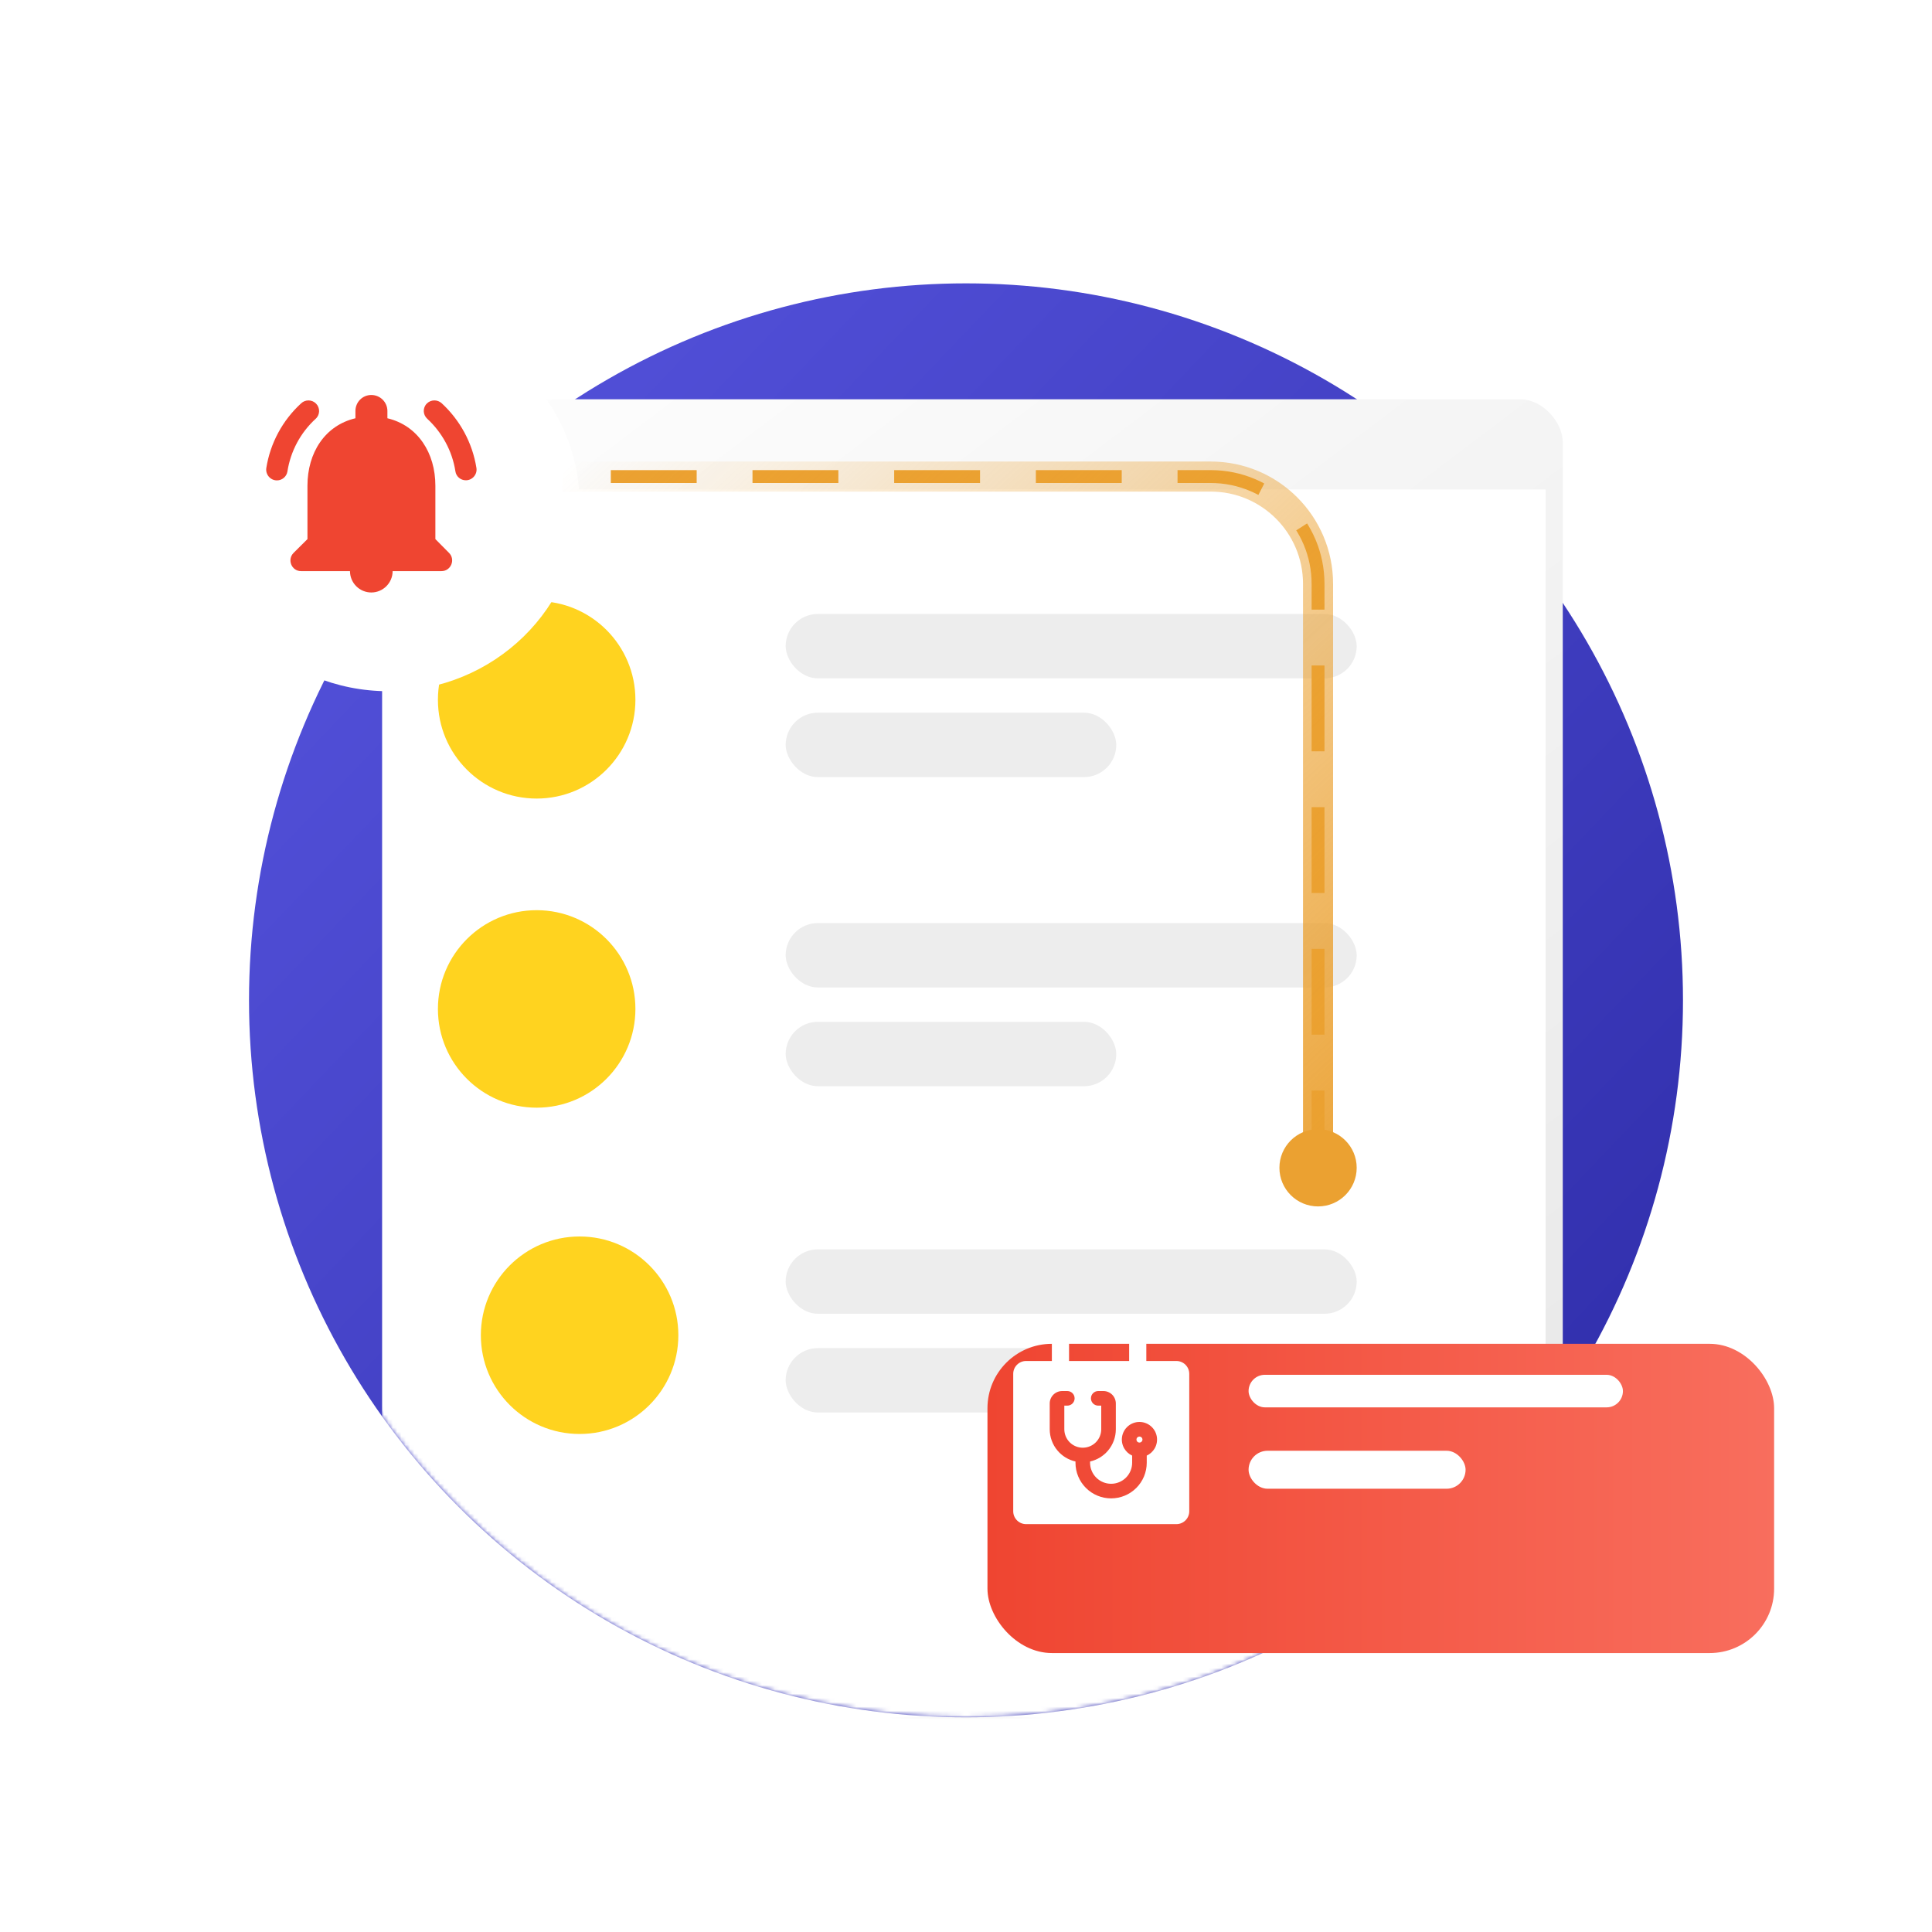 <svg width="450" height="450" viewBox="0 0 450 450" fill="none" xmlns="http://www.w3.org/2000/svg">
<circle cx="225" cy="233" r="167" fill="url(#paint0_linear)"/>
<mask id="mask0" mask-type="alpha" maskUnits="userSpaceOnUse" x="58" y="15" width="335" height="385">
<path d="M392 233C392 325.232 317.232 400 225 400C132.768 400 58 325.232 58 233C58 140.768 67 15 225 15C405 15 392 140.768 392 233Z" fill="url(#paint1_linear)"/>
</mask>
<g mask="url(#mask0)">
<g filter="url(#filter0_d)">
<rect x="89" y="89" width="271" height="310" rx="10" fill="url(#paint2_linear)"/>
</g>
<path d="M89 114H360V390C360 395.523 355.523 400 350 400H99C93.477 400 89 395.523 89 390V114Z" fill="white"/>
<rect x="183" y="143" width="133" height="15" rx="7.5" fill="#EDEDED"/>
<rect x="183" y="215" width="133" height="15" rx="7.5" fill="#EDEDED"/>
<rect x="183" y="291" width="133" height="15" rx="7.5" fill="#EDEDED"/>
<rect x="183" y="166" width="77" height="15" rx="7.5" fill="#EDEDED"/>
<rect x="183" y="238" width="77" height="15" rx="7.5" fill="#EDEDED"/>
<rect x="183" y="314" width="77" height="15" rx="7.5" fill="#EDEDED"/>
</g>
<circle cx="125" cy="163" r="23" fill="#FFD31F"/>
<circle cx="125" cy="235" r="23" fill="#FFD31F"/>
<circle cx="135" cy="311" r="23" fill="#FFD31F"/>
<g filter="url(#filter1_d)">
<rect x="215" y="298" width="183.227" height="72.027" rx="15" fill="url(#paint3_linear)"/>
</g>
<rect x="290.818" y="320.218" width="87.191" height="7.582" rx="3.791" fill="white"/>
<rect x="290.818" y="337.909" width="50.545" height="8.845" rx="4.423" fill="white"/>
<g filter="url(#filter2_d)">
<ellipse cx="86.5" cy="113.5" rx="44.5" ry="43.5" fill="white"/>
</g>
<path d="M101.408 125.568V113.135C101.408 105.502 97.335 99.111 90.234 97.421V95.73C90.234 93.666 88.546 92 86.485 92C84.424 92 82.785 93.666 82.785 95.73V97.421C75.659 99.111 71.612 105.477 71.612 113.135V125.568L68.384 128.775C66.82 130.342 67.912 133.027 70.122 133.027H102.823C105.033 133.027 106.15 130.342 104.586 128.775L101.408 125.568ZM86.485 138C89.216 138 91.451 135.762 91.451 133.027H81.519C81.519 134.346 82.042 135.611 82.973 136.543C83.905 137.476 85.168 138 86.485 138ZM73.524 97.545C74.567 96.6 74.591 94.984 73.598 93.989C73.142 93.534 72.526 93.275 71.883 93.266C71.239 93.256 70.616 93.498 70.147 93.939C65.814 97.896 62.951 103.209 62.028 109.008C61.804 110.524 62.971 111.892 64.51 111.892C65.702 111.892 66.745 111.022 66.944 109.828C67.675 105.103 69.997 100.769 73.524 97.545ZM102.897 93.939C101.904 93.019 100.365 93.044 99.421 93.989C98.428 94.984 98.478 96.575 99.496 97.52C102.922 100.678 105.331 104.979 106.076 109.803C106.249 110.997 107.292 111.867 108.509 111.867C110.024 111.867 111.215 110.499 110.967 108.983C110.024 103.09 107.119 97.843 102.897 93.939Z" fill="#EF4531"/>
<path d="M307 274L307 136C307 122.193 295.807 111 282 111L137 111" stroke="#EBA131" stroke-width="3" stroke-dasharray="20 13"/>
<path d="M307 274L307 136C307 122.193 295.807 111 282 111L131 111" stroke="url(#paint4_linear)" stroke-width="7"/>
<circle r="9" transform="matrix(4.37114e-08 1 1 -4.37114e-08 307 272)" fill="#EBA131"/>
<path fill-rule="evenodd" clip-rule="evenodd" d="M249 313C249 311.895 248.105 311 247 311C245.895 311 245 311.895 245 313V317H239C237.343 317 236 318.343 236 320V352C236 353.657 237.343 355 239 355H274C275.657 355 277 353.657 277 352V320C277 318.343 275.657 317 274 317H267V313C267 311.895 266.105 311 265 311C263.895 311 263 311.895 263 313V317H249V313ZM245.349 324.849C245.893 324.306 246.631 324 247.4 324H248.6C249.051 324 249.483 324.179 249.802 324.498C250.121 324.817 250.3 325.249 250.3 325.7C250.3 326.151 250.121 326.583 249.802 326.902C249.483 327.221 249.051 327.4 248.6 327.4H247.9V332.9C247.9 334.04 248.353 335.134 249.159 335.941C249.966 336.747 251.059 337.2 252.2 337.2C253.34 337.2 254.434 336.747 255.24 335.941C256.046 335.134 256.499 334.04 256.499 332.9V327.4H255.799C255.349 327.4 254.916 327.221 254.597 326.902C254.279 326.583 254.1 326.151 254.1 325.7C254.1 325.249 254.279 324.817 254.597 324.498C254.916 324.179 255.349 324 255.799 324H256.999C257.769 324 258.506 324.306 259.05 324.849C259.594 325.393 259.899 326.131 259.899 326.9V332.9C259.899 334.72 259.255 336.481 258.08 337.87C256.997 339.152 255.528 340.042 253.9 340.411V340.7C253.9 342 254.416 343.246 255.335 344.165C256.254 345.084 257.5 345.6 258.799 345.6C260.099 345.6 261.345 345.084 262.264 344.165C263.183 343.246 263.699 342 263.699 340.7V339.033C262.933 338.684 262.291 338.107 261.862 337.376C261.372 336.542 261.193 335.561 261.357 334.607C261.521 333.654 262.016 332.789 262.756 332.165C263.495 331.541 264.432 331.199 265.399 331.199C266.366 331.199 267.303 331.541 268.042 332.165C268.782 332.789 269.277 333.654 269.441 334.607C269.605 335.561 269.426 336.542 268.936 337.376C268.507 338.107 267.865 338.684 267.099 339.033V340.7C267.099 342.901 266.224 345.012 264.668 346.569C263.112 348.126 261.001 349 258.799 349C256.598 349 254.487 348.126 252.931 346.569C251.374 345.012 250.5 342.901 250.5 340.7V340.411C248.871 340.042 247.402 339.152 246.319 337.87C245.145 336.481 244.5 334.72 244.5 332.9V326.9C244.5 326.131 244.806 325.393 245.349 324.849ZM265.399 334.6C265.213 334.6 265.035 334.674 264.904 334.805C264.773 334.936 264.699 335.114 264.699 335.3C264.699 335.486 264.773 335.664 264.904 335.795C265.035 335.926 265.213 336 265.399 336C265.585 336 265.763 335.926 265.894 335.795C266.025 335.664 266.099 335.486 266.099 335.3C266.099 335.114 266.025 334.936 265.894 334.805C265.763 334.674 265.585 334.6 265.399 334.6Z" fill="white"/>
<defs>
<filter id="filter0_d" x="48" y="48" width="361" height="400" filterUnits="userSpaceOnUse" color-interpolation-filters="sRGB">
<feFlood flood-opacity="0" result="BackgroundImageFix"/>
<feColorMatrix in="SourceAlpha" type="matrix" values="0 0 0 0 0 0 0 0 0 0 0 0 0 0 0 0 0 0 127 0"/>
<feOffset dx="4" dy="4"/>
<feGaussianBlur stdDeviation="22.5"/>
<feColorMatrix type="matrix" values="0 0 0 0 0 0 0 0 0 0 0 0 0 0 0 0 0 0 0.05 0"/>
<feBlend mode="normal" in2="BackgroundImageFix" result="effect1_dropShadow"/>
<feBlend mode="normal" in="SourceGraphic" in2="effect1_dropShadow" result="shape"/>
</filter>
<filter id="filter1_d" x="215" y="298" width="198.227" height="87.027" filterUnits="userSpaceOnUse" color-interpolation-filters="sRGB">
<feFlood flood-opacity="0" result="BackgroundImageFix"/>
<feColorMatrix in="SourceAlpha" type="matrix" values="0 0 0 0 0 0 0 0 0 0 0 0 0 0 0 0 0 0 127 0"/>
<feOffset dx="15" dy="15"/>
<feColorMatrix type="matrix" values="0 0 0 0 0 0 0 0 0 0 0 0 0 0 0 0 0 0 0.03 0"/>
<feBlend mode="normal" in2="BackgroundImageFix" result="effect1_dropShadow"/>
<feBlend mode="normal" in="SourceGraphic" in2="effect1_dropShadow" result="shape"/>
</filter>
<filter id="filter2_d" x="1" y="29" width="179" height="177" filterUnits="userSpaceOnUse" color-interpolation-filters="sRGB">
<feFlood flood-opacity="0" result="BackgroundImageFix"/>
<feColorMatrix in="SourceAlpha" type="matrix" values="0 0 0 0 0 0 0 0 0 0 0 0 0 0 0 0 0 0 127 0"/>
<feOffset dx="4" dy="4"/>
<feGaussianBlur stdDeviation="22.5"/>
<feColorMatrix type="matrix" values="0 0 0 0 0 0 0 0 0 0 0 0 0 0 0 0 0 0 0.05 0"/>
<feBlend mode="normal" in2="BackgroundImageFix" result="effect1_dropShadow"/>
<feBlend mode="normal" in="SourceGraphic" in2="effect1_dropShadow" result="shape"/>
</filter>
<linearGradient id="paint0_linear" x1="329" y1="355" x2="53" y2="92" gradientUnits="userSpaceOnUse">
<stop stop-color="#3331AF"/>
<stop offset="1" stop-color="#5654DE"/>
</linearGradient>
<linearGradient id="paint1_linear" x1="-132" y1="590" x2="392" y2="66" gradientUnits="userSpaceOnUse">
<stop stop-color="#E7E7E7"/>
<stop offset="1" stop-color="white"/>
</linearGradient>
<linearGradient id="paint2_linear" x1="303.212" y1="416.232" x2="55.034" y2="88.018" gradientUnits="userSpaceOnUse">
<stop stop-color="#E7E7E7"/>
<stop offset="1" stop-color="white"/>
</linearGradient>
<linearGradient id="paint3_linear" x1="466.045" y1="344.461" x2="215" y2="344.461" gradientUnits="userSpaceOnUse">
<stop stop-color="#FC7D6E"/>
<stop offset="1" stop-color="#EF4531"/>
</linearGradient>
<linearGradient id="paint4_linear" x1="318.579" y1="281" x2="146.199" y2="95.605" gradientUnits="userSpaceOnUse">
<stop stop-color="#EBA131"/>
<stop offset="1" stop-color="#EBA131" stop-opacity="0"/>
</linearGradient>
</defs>
</svg>
